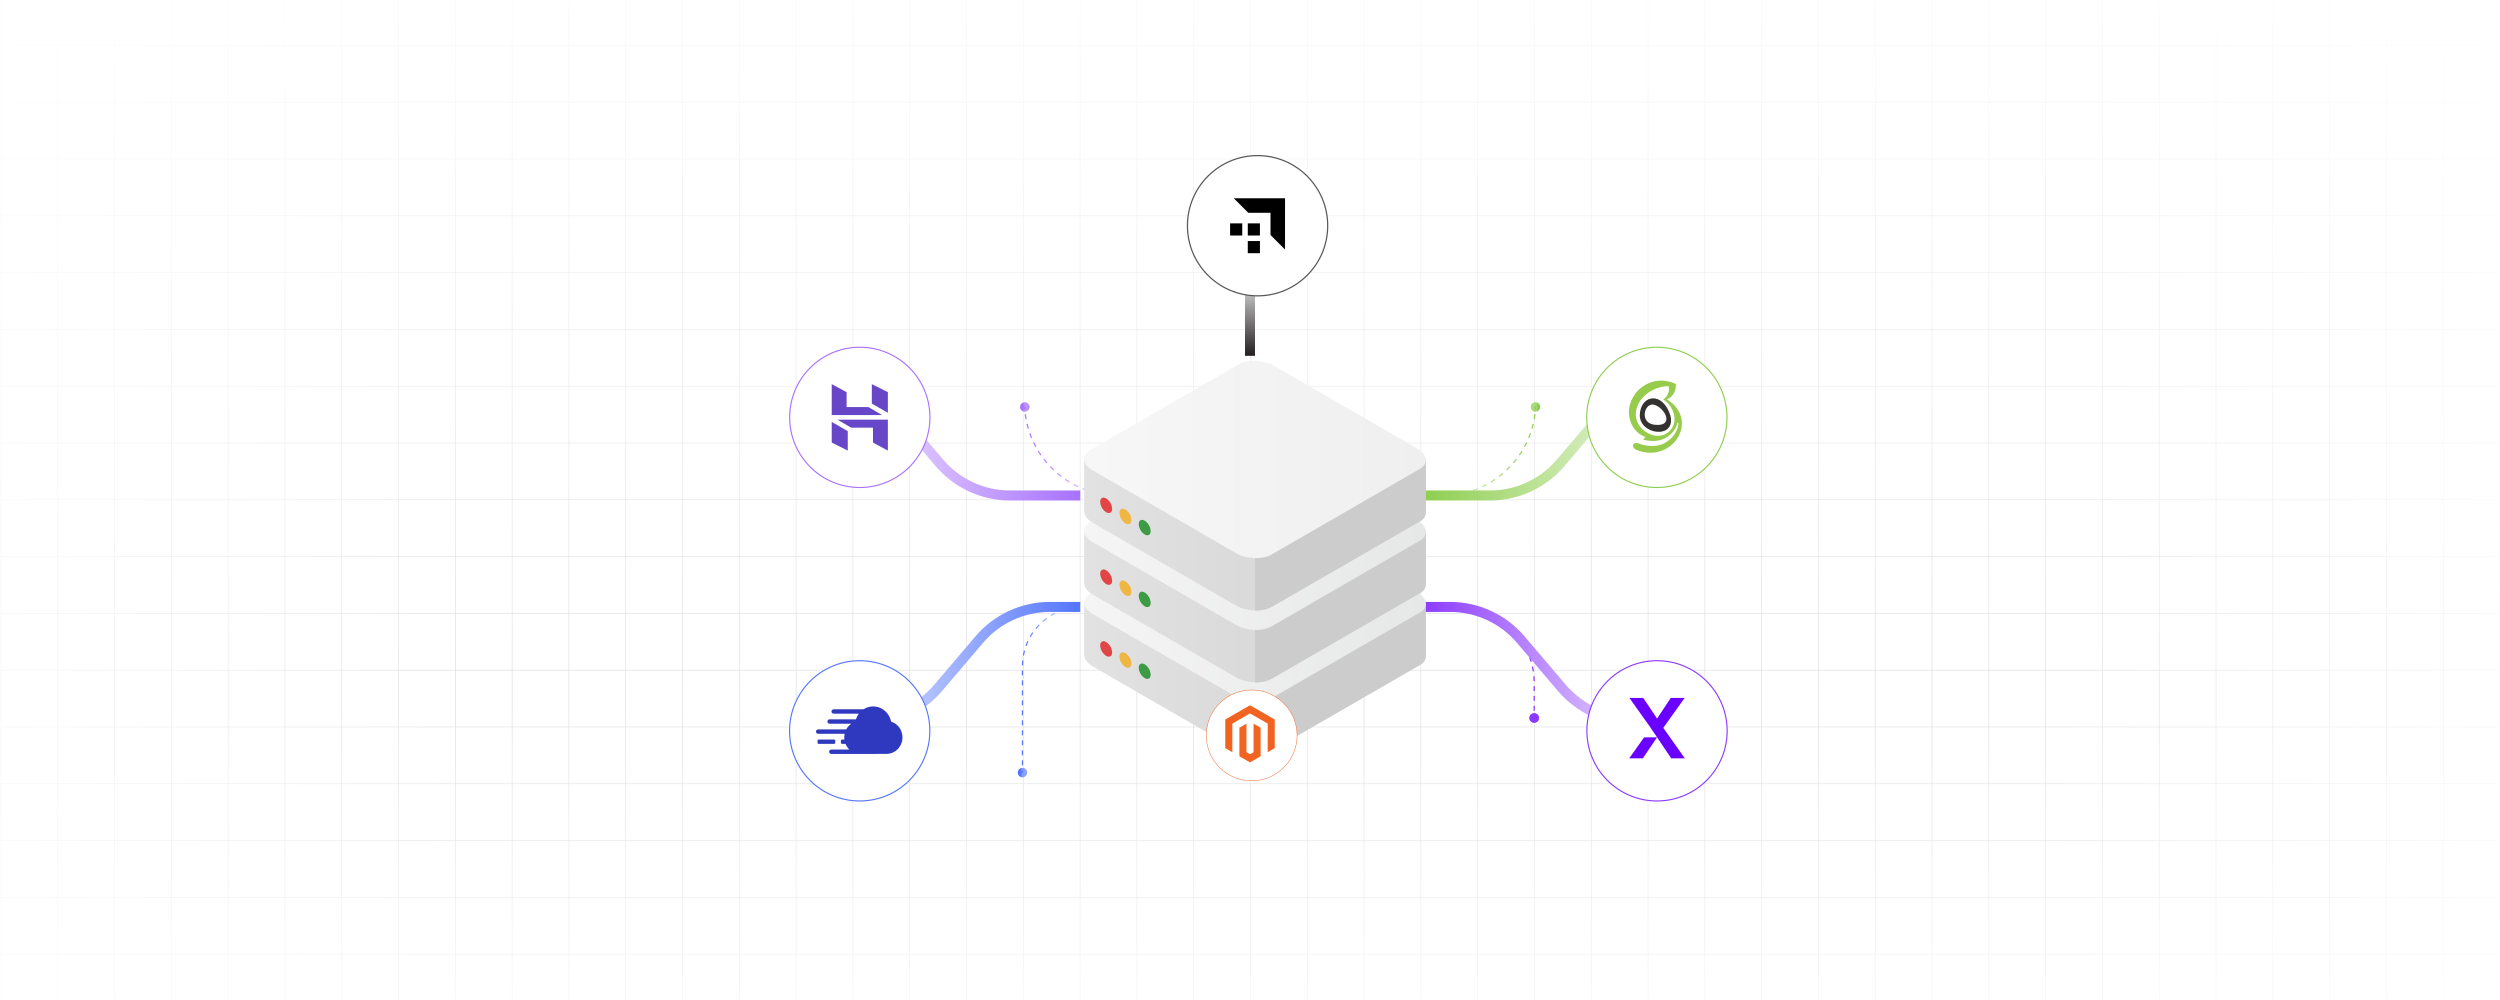 <?xml version="1.0" encoding="UTF-8"?><svg id="Layer_2" xmlns="http://www.w3.org/2000/svg" xmlns:xlink="http://www.w3.org/1999/xlink" viewBox="0 0 1000 400"><defs><clipPath id="clippath"><rect x="0" y="0" width="1000" height="400" fill="none" stroke-width="0"/></clipPath><linearGradient id="linear-gradient" x1="500.192" y1="280.916" x2="500.192" y2="-56.084" gradientUnits="userSpaceOnUse"><stop offset="0" stop-color="#fff" stop-opacity="0"/><stop offset="1" stop-color="#fff"/></linearGradient><linearGradient id="linear-gradient-2" x1="484.425" y1="788.719" x2="484.425" y2="613.719" gradientTransform="translate(15.766 -332.802)" xlink:href="#linear-gradient"/><linearGradient id="linear-gradient-3" x1="818.723" y1="197.458" x2="1068.191" y2="197.458" gradientUnits="userSpaceOnUse"><stop offset="0" stop-color="#fff" stop-opacity="0"/><stop offset="1" stop-color="#fff"/></linearGradient><linearGradient id="linear-gradient-4" x1="-67.808" y1="197.458" x2="181.447" y2="197.458" gradientUnits="userSpaceOnUse"><stop offset="0" stop-color="#fff"/><stop offset="1" stop-color="#fff" stop-opacity="0"/></linearGradient><linearGradient id="linear-gradient-5" x1="408.731" y1="242.771" x2="432.672" y2="242.771" gradientUnits="userSpaceOnUse"><stop offset="0" stop-color="#5475fc"/><stop offset="1" stop-color="#fff"/></linearGradient><linearGradient id="linear-gradient-6" x1="408.729" y1="274.406" x2="432.672" y2="274.406" xlink:href="#linear-gradient-5"/><linearGradient id="linear-gradient-7" x1="408.729" y1="308.63" x2="432.673" y2="308.63" xlink:href="#linear-gradient-5"/><clipPath id="clippath-1"><path d="M407.099,309.036c0,1.038.842,1.88,1.88,1.88s1.88-.842,1.88-1.88-.842-1.88-1.88-1.88-1.88.842-1.88,1.88Z" fill="none" stroke-width="0"/></clipPath><clipPath id="clippath-2"><circle cx="613.672" cy="287.192" r="1.88" fill="#8b39ff" stroke-width="0"/></clipPath><linearGradient id="linear-gradient-8" x1="614.548" y1="198.232" x2="566.808" y2="198.232" gradientUnits="userSpaceOnUse"><stop offset="0" stop-color="#8cce4d"/><stop offset="1" stop-color="#fff"/></linearGradient><linearGradient id="linear-gradient-9" x1="614.432" y1="182.07" x2="566.817" y2="182.07" xlink:href="#linear-gradient-8"/><linearGradient id="linear-gradient-10" x1="614.548" y1="163.205" x2="566.792" y2="163.205" xlink:href="#linear-gradient-8"/><clipPath id="clippath-3"><path d="M616.081,162.889c.052-1.037-.746-1.92-1.783-1.972-1.037-.052-1.92.746-1.972,1.783-.052,1.037.746,1.92,1.783,1.972,1.037.052,1.92-.746,1.972-1.783Z" fill="none" stroke-width="0"/></clipPath><linearGradient id="linear-gradient-11" x1="409.558" y1="198.232" x2="457.298" y2="198.232" gradientUnits="userSpaceOnUse"><stop offset="0" stop-color="#a871ff"/><stop offset="1" stop-color="#fff"/></linearGradient><linearGradient id="linear-gradient-12" x1="409.675" y1="182.071" x2="457.29" y2="182.071" xlink:href="#linear-gradient-11"/><linearGradient id="linear-gradient-13" x1="409.559" y1="163.205" x2="457.316" y2="163.205" xlink:href="#linear-gradient-11"/><clipPath id="clippath-4"><path d="M411.781,162.699c-.052-1.037-.935-1.835-1.972-1.783-1.037.052-1.835.935-1.783,1.972.052,1.037.935,1.835,1.972,1.783,1.037-.052,1.835-.935,1.783-1.972Z" fill="none" stroke-width="0"/></clipPath><linearGradient id="linear-gradient-14" x1="318.895" y1="175.479" x2="432.105" y2="175.479" gradientUnits="userSpaceOnUse"><stop offset="0" stop-color="#fff"/><stop offset="1" stop-color="#a871ff"/></linearGradient><linearGradient id="linear-gradient-15" x1="318.895" y1="265.479" x2="432.105" y2="265.479" gradientUnits="userSpaceOnUse"><stop offset="0" stop-color="#fff"/><stop offset="1" stop-color="#5475fc"/></linearGradient><linearGradient id="linear-gradient-16" x1="567.895" y1="175.479" x2="681.105" y2="175.479" xlink:href="#linear-gradient-8"/><linearGradient id="linear-gradient-17" x1="567.895" y1="265.479" x2="681.105" y2="265.479" gradientUnits="userSpaceOnUse"><stop offset="0" stop-color="#8b39ff"/><stop offset="1" stop-color="#fff"/></linearGradient><linearGradient id="linear-gradient-18" x1="499.995" y1="142.326" x2="499.995" y2="107.324" gradientUnits="userSpaceOnUse"><stop offset="0" stop-color="#231f20"/><stop offset="1" stop-color="#fff"/></linearGradient><filter id="drop-shadow-1" filterUnits="userSpaceOnUse"><feOffset dx="2" dy="2"/><feGaussianBlur result="blur" stdDeviation="4"/><feFlood flood-color="#333" flood-opacity=".13"/><feComposite in2="blur" operator="in"/><feComposite in="SourceGraphic"/></filter><linearGradient id="linear-gradient-19" x1="431.662" y1="264.151" x2="568.329" y2="264.151" gradientUnits="userSpaceOnUse"><stop offset=".004" stop-color="#e2e2e2"/><stop offset="1" stop-color="#d1d1d1"/></linearGradient><linearGradient id="linear-gradient-20" x1="431.653" y1="239.237" x2="568.347" y2="239.237" gradientUnits="userSpaceOnUse"><stop offset=".001" stop-color="#f5f5f5"/><stop offset="1" stop-color="#e6e7e7"/></linearGradient><linearGradient id="linear-gradient-21" y1="235.426" y2="235.426" xlink:href="#linear-gradient-19"/><linearGradient id="linear-gradient-22" y1="210.512" y2="210.512" xlink:href="#linear-gradient-20"/><linearGradient id="linear-gradient-23" y1="206.7" y2="206.7" xlink:href="#linear-gradient-19"/><linearGradient id="linear-gradient-24" x1="431.653" y1="181.786" x2="568.347" y2="181.786" gradientUnits="userSpaceOnUse"><stop offset=".001" stop-color="#f7f7f7"/><stop offset="1" stop-color="#efefef"/></linearGradient><filter id="drop-shadow-2" filterUnits="userSpaceOnUse"><feOffset dx="3" dy="3"/><feGaussianBlur result="blur-2" stdDeviation="3"/><feFlood flood-color="#333" flood-opacity=".1"/><feComposite in2="blur-2" operator="in"/><feComposite in="SourceGraphic"/></filter><filter id="drop-shadow-3" filterUnits="userSpaceOnUse"><feOffset dx="3" dy="3"/><feGaussianBlur result="blur-3" stdDeviation="3"/><feFlood flood-color="#333" flood-opacity=".1"/><feComposite in2="blur-3" operator="in"/><feComposite in="SourceGraphic"/></filter><filter id="drop-shadow-4" filterUnits="userSpaceOnUse"><feOffset dx="3" dy="3"/><feGaussianBlur result="blur-4" stdDeviation="3"/><feFlood flood-color="#333" flood-opacity=".1"/><feComposite in2="blur-4" operator="in"/><feComposite in="SourceGraphic"/></filter><filter id="drop-shadow-5" filterUnits="userSpaceOnUse"><feOffset dx="3" dy="3"/><feGaussianBlur result="blur-5" stdDeviation="3"/><feFlood flood-color="#333" flood-opacity=".1"/><feComposite in2="blur-5" operator="in"/><feComposite in="SourceGraphic"/></filter><filter id="drop-shadow-6" filterUnits="userSpaceOnUse"><feOffset dx="3" dy="3"/><feGaussianBlur result="blur-6" stdDeviation="3"/><feFlood flood-color="#333" flood-opacity=".1"/><feComposite in2="blur-6" operator="in"/><feComposite in="SourceGraphic"/></filter><filter id="drop-shadow-7" filterUnits="userSpaceOnUse"><feOffset dx=".674" dy=".674"/><feGaussianBlur result="blur-7" stdDeviation="1.011"/><feFlood flood-color="#333" flood-opacity=".07"/><feComposite in2="blur-7" operator="in"/><feComposite in="SourceGraphic"/></filter></defs><g clip-path="url(#clippath)"><rect x=".192" y="-.084" width="1000" height="400" fill="#fff" stroke-width="0"/><rect x=".383" y="-299.892" width="999.617" height="999.617" fill="none" stroke="#dadbdc" stroke-miterlimit="10" stroke-width=".25"/><line x1=".383" y1="381.665" x2="1000" y2="381.665" fill="none" stroke="#dadbdc" stroke-miterlimit="10" stroke-width=".25"/><line x1=".383" y1="358.946" x2="1000" y2="358.946" fill="none" stroke="#dadbdc" stroke-miterlimit="10" stroke-width=".25"/><line x1=".383" y1="336.228" x2="1000" y2="336.228" fill="none" stroke="#dadbdc" stroke-miterlimit="10" stroke-width=".25"/><line x1=".383" y1="313.509" x2="1000" y2="313.509" fill="none" stroke="#dadbdc" stroke-miterlimit="10" stroke-width=".25"/><line x1=".383" y1="290.791" x2="1000" y2="290.791" fill="none" stroke="#dadbdc" stroke-miterlimit="10" stroke-width=".25"/><line x1=".383" y1="268.072" x2="1000" y2="268.072" fill="none" stroke="#dadbdc" stroke-miterlimit="10" stroke-width=".25"/><line x1=".383" y1="245.354" x2="1000" y2="245.354" fill="none" stroke="#dadbdc" stroke-miterlimit="10" stroke-width=".25"/><line x1=".383" y1="222.635" x2="1000" y2="222.635" fill="none" stroke="#dadbdc" stroke-miterlimit="10" stroke-width=".25"/><line x1=".383" y1="199.916" x2="1000" y2="199.916" fill="none" stroke="#dadbdc" stroke-miterlimit="10" stroke-width=".25"/><line x1=".383" y1="177.198" x2="1000" y2="177.198" fill="none" stroke="#dadbdc" stroke-miterlimit="10" stroke-width=".25"/><line x1=".383" y1="154.479" x2="1000" y2="154.479" fill="none" stroke="#dadbdc" stroke-miterlimit="10" stroke-width=".25"/><line x1=".383" y1="131.761" x2="1000" y2="131.761" fill="none" stroke="#dadbdc" stroke-miterlimit="10" stroke-width=".25"/><line x1=".383" y1="109.042" x2="1000" y2="109.042" fill="none" stroke="#dadbdc" stroke-miterlimit="10" stroke-width=".25"/><line x1=".383" y1="86.324" x2="1000" y2="86.324" fill="none" stroke="#dadbdc" stroke-miterlimit="10" stroke-width=".25"/><line x1=".383" y1="63.605" x2="1000" y2="63.605" fill="none" stroke="#dadbdc" stroke-miterlimit="10" stroke-width=".25"/><line x1=".383" y1="40.886" x2="1000" y2="40.886" fill="none" stroke="#dadbdc" stroke-miterlimit="10" stroke-width=".25"/><line x1=".383" y1="18.168" x2="1000" y2="18.168" fill="none" stroke="#dadbdc" stroke-miterlimit="10" stroke-width=".25"/><line x1="977.281" y1="-299.892" x2="977.281" y2="699.725" fill="none" stroke="#dadbdc" stroke-miterlimit="10" stroke-width=".25"/><line x1="954.563" y1="-299.892" x2="954.563" y2="699.725" fill="none" stroke="#dadbdc" stroke-miterlimit="10" stroke-width=".25"/><line x1="931.844" y1="-299.892" x2="931.844" y2="699.725" fill="none" stroke="#dadbdc" stroke-miterlimit="10" stroke-width=".25"/><line x1="909.126" y1="-299.892" x2="909.126" y2="699.725" fill="none" stroke="#dadbdc" stroke-miterlimit="10" stroke-width=".25"/><line x1="886.407" y1="-299.892" x2="886.407" y2="699.725" fill="none" stroke="#dadbdc" stroke-miterlimit="10" stroke-width=".25"/><line x1="863.689" y1="-299.892" x2="863.689" y2="699.725" fill="none" stroke="#dadbdc" stroke-miterlimit="10" stroke-width=".25"/><line x1="840.97" y1="-299.892" x2="840.97" y2="699.725" fill="none" stroke="#dadbdc" stroke-miterlimit="10" stroke-width=".25"/><line x1="818.251" y1="-299.892" x2="818.251" y2="699.725" fill="none" stroke="#dadbdc" stroke-miterlimit="10" stroke-width=".25"/><line x1="795.533" y1="-299.892" x2="795.533" y2="699.725" fill="none" stroke="#dadbdc" stroke-miterlimit="10" stroke-width=".25"/><line x1="772.814" y1="-299.892" x2="772.814" y2="699.725" fill="none" stroke="#dadbdc" stroke-miterlimit="10" stroke-width=".25"/><line x1="750.096" y1="-299.892" x2="750.096" y2="699.725" fill="none" stroke="#dadbdc" stroke-miterlimit="10" stroke-width=".25"/><line x1="727.377" y1="-299.892" x2="727.377" y2="699.725" fill="none" stroke="#dadbdc" stroke-miterlimit="10" stroke-width=".25"/><line x1="704.659" y1="-299.892" x2="704.659" y2="699.725" fill="none" stroke="#dadbdc" stroke-miterlimit="10" stroke-width=".25"/><line x1="681.94" y1="-299.892" x2="681.94" y2="699.725" fill="none" stroke="#dadbdc" stroke-miterlimit="10" stroke-width=".25"/><line x1="659.221" y1="-299.892" x2="659.221" y2="699.725" fill="none" stroke="#dadbdc" stroke-miterlimit="10" stroke-width=".25"/><line x1="636.503" y1="-299.892" x2="636.503" y2="699.725" fill="none" stroke="#dadbdc" stroke-miterlimit="10" stroke-width=".25"/><line x1="613.784" y1="-299.892" x2="613.784" y2="699.725" fill="none" stroke="#dadbdc" stroke-miterlimit="10" stroke-width=".25"/><line x1="591.066" y1="-299.892" x2="591.066" y2="699.725" fill="none" stroke="#dadbdc" stroke-miterlimit="10" stroke-width=".25"/><line x1="568.347" y1="-299.892" x2="568.347" y2="699.725" fill="none" stroke="#dadbdc" stroke-miterlimit="10" stroke-width=".25"/><line x1="545.629" y1="-299.892" x2="545.629" y2="699.725" fill="none" stroke="#dadbdc" stroke-miterlimit="10" stroke-width=".25"/><line x1="522.91" y1="-299.892" x2="522.91" y2="699.725" fill="none" stroke="#dadbdc" stroke-miterlimit="10" stroke-width=".25"/><line x1="500.192" y1="-299.892" x2="500.192" y2="699.725" fill="none" stroke="#dadbdc" stroke-miterlimit="10" stroke-width=".25"/><line x1="477.473" y1="-299.892" x2="477.473" y2="699.725" fill="none" stroke="#dadbdc" stroke-miterlimit="10" stroke-width=".25"/><line x1="454.754" y1="-299.892" x2="454.754" y2="699.725" fill="none" stroke="#dadbdc" stroke-miterlimit="10" stroke-width=".25"/><line x1="432.036" y1="-299.892" x2="432.036" y2="699.725" fill="none" stroke="#dadbdc" stroke-miterlimit="10" stroke-width=".25"/><line x1="409.317" y1="-299.892" x2="409.317" y2="699.725" fill="none" stroke="#dadbdc" stroke-miterlimit="10" stroke-width=".25"/><line x1="386.599" y1="-299.892" x2="386.599" y2="699.725" fill="none" stroke="#dadbdc" stroke-miterlimit="10" stroke-width=".25"/><line x1="363.88" y1="-299.892" x2="363.88" y2="699.725" fill="none" stroke="#dadbdc" stroke-miterlimit="10" stroke-width=".25"/><line x1="341.161" y1="-299.892" x2="341.161" y2="699.725" fill="none" stroke="#dadbdc" stroke-miterlimit="10" stroke-width=".25"/><line x1="318.443" y1="-299.892" x2="318.443" y2="699.725" fill="none" stroke="#dadbdc" stroke-miterlimit="10" stroke-width=".25"/><line x1="295.724" y1="-299.892" x2="295.724" y2="699.725" fill="none" stroke="#dadbdc" stroke-miterlimit="10" stroke-width=".25"/><line x1="273.006" y1="-299.892" x2="273.006" y2="699.725" fill="none" stroke="#dadbdc" stroke-miterlimit="10" stroke-width=".25"/><line x1="250.287" y1="-299.892" x2="250.287" y2="699.725" fill="none" stroke="#dadbdc" stroke-miterlimit="10" stroke-width=".25"/><line x1="227.569" y1="-299.892" x2="227.569" y2="699.725" fill="none" stroke="#dadbdc" stroke-miterlimit="10" stroke-width=".25"/><line x1="204.85" y1="-299.892" x2="204.85" y2="699.725" fill="none" stroke="#dadbdc" stroke-miterlimit="10" stroke-width=".25"/><line x1="182.131" y1="-299.892" x2="182.131" y2="699.725" fill="none" stroke="#dadbdc" stroke-miterlimit="10" stroke-width=".25"/><line x1="159.413" y1="-299.892" x2="159.413" y2="699.725" fill="none" stroke="#dadbdc" stroke-miterlimit="10" stroke-width=".25"/><line x1="136.694" y1="-299.892" x2="136.694" y2="699.725" fill="none" stroke="#dadbdc" stroke-miterlimit="10" stroke-width=".25"/><line x1="113.976" y1="-299.892" x2="113.976" y2="699.725" fill="none" stroke="#dadbdc" stroke-miterlimit="10" stroke-width=".25"/><line x1="91.257" y1="-299.892" x2="91.257" y2="699.725" fill="none" stroke="#dadbdc" stroke-miterlimit="10" stroke-width=".25"/><line x1="68.539" y1="-299.892" x2="68.539" y2="699.725" fill="none" stroke="#dadbdc" stroke-miterlimit="10" stroke-width=".25"/><line x1="45.82" y1="-299.892" x2="45.82" y2="699.725" fill="none" stroke="#dadbdc" stroke-miterlimit="10" stroke-width=".25"/><line x1="23.102" y1="-299.892" x2="23.102" y2="699.725" fill="none" stroke="#dadbdc" stroke-miterlimit="10" stroke-width=".25"/><rect x="-44.309" y="-56.084" width="1089" height="337" fill="url(#linear-gradient)" stroke-width="0"/><rect x="-44.309" y="280.916" width="1089" height="175" transform="translate(1000.383 736.833) rotate(180)" fill="url(#linear-gradient-2)" stroke-width="0"/><rect x="818.723" y="-36.542" width="249.468" height="468" fill="url(#linear-gradient-3)" stroke-width="0"/><rect x="-67.808" y="-36.542" width="249.255" height="468" fill="url(#linear-gradient-4)" stroke-width="0"/><path d="M431.683,243.032l-.021-.5c.335-.014.672-.021,1.01-.021v.5c-.332,0-.662.008-.99.021Z" fill="url(#linear-gradient-5)" stroke-width="0"/><path d="M409.229,306.113h-.5v-1.997h.5v1.997ZM409.229,302.119h-.5v-1.997h.5v1.997ZM409.229,298.125h-.5v-1.997h.5v1.997ZM409.229,294.13h-.5v-1.997h.5v1.997ZM409.229,290.136h-.5v-1.997h.5v1.997ZM409.229,286.142h-.5v-1.997h.5v1.997ZM409.229,282.149h-.5v-1.997h.5v1.997ZM409.229,278.155h-.5v-1.997h.5v1.997ZM409.229,274.161h-.5v-1.997h.5v1.997ZM409.229,270.167h-.5v-1.997h.5v1.997ZM409.231,266.175l-.5-.006c.008-.672.044-1.349.107-2.014l.498.047c-.062.651-.097,1.315-.105,1.973ZM409.605,262.248l-.492-.09c.12-.662.27-1.324.444-1.968l.482.131c-.17.63-.316,1.278-.434,1.927ZM410.636,258.438l-.47-.17c.229-.63.487-1.258.769-1.865l.454.211c-.276.594-.529,1.208-.753,1.824ZM412.293,254.858l-.435-.248c.332-.582.692-1.157,1.072-1.709l.412.283c-.372.541-.725,1.103-1.049,1.674ZM414.529,251.606l-.387-.316c.423-.518.875-1.024,1.343-1.506l.358.348c-.458.472-.9.968-1.315,1.475ZM417.278,248.774l-.329-.377c.502-.438,1.032-.862,1.575-1.261l.296.402c-.532.392-1.051.807-1.542,1.235ZM420.46,246.439l-.261-.426c.57-.349,1.163-.679,1.764-.98l.224.447c-.588.295-1.169.617-1.727.958ZM423.99,244.672l-.185-.465c.622-.248,1.263-.473,1.904-.668l.145.478c-.628.19-1.256.411-1.864.654ZM427.766,243.525l-.104-.488c.654-.14,1.323-.253,1.989-.337l.062.496c-.652.082-1.307.193-1.947.329Z" fill="url(#linear-gradient-6)" stroke-width="0"/><rect x="408.729" y="308.13" width=".5" height="1" fill="url(#linear-gradient-7)" stroke-width="0"/><g clip-path="url(#clippath-1)"><rect x="407.099" y="307.157" width="1.63" height="3.76" fill="#5475fc" stroke-width="0"/><rect x="408.729" y="307.157" width=".14" height="3.76" fill="#5475fc" stroke-width="0"/><rect x="408.869" y="307.157" width=".14" height="3.76" fill="#5576fc" stroke-width="0"/><rect x="409.009" y="307.157" width=".14" height="3.76" fill="#5677fc" stroke-width="0"/><rect x="409.149" y="307.157" width=".14" height="3.76" fill="#5777fc" stroke-width="0"/><rect x="409.289" y="307.157" width=".14" height="3.76" fill="#5878fc" stroke-width="0"/><rect x="409.429" y="307.157" width=".14" height="3.76" fill="#5979fc" stroke-width="0"/><rect x="409.569" y="307.157" width=".14" height="3.76" fill="#5a7afc" stroke-width="0"/><rect x="409.709" y="307.157" width=".14" height="3.76" fill="#5b7bfc" stroke-width="0"/><rect x="409.849" y="307.157" width=".14" height="3.76" fill="#5c7bfc" stroke-width="0"/><rect x="409.989" y="307.157" width=".14" height="3.76" fill="#5d7cfc" stroke-width="0"/><rect x="410.129" y="307.157" width=".14" height="3.76" fill="#5e7dfc" stroke-width="0"/><rect x="410.269" y="307.157" width=".14" height="3.76" fill="#5f7efc" stroke-width="0"/><rect x="410.409" y="307.157" width=".14" height="3.76" fill="#607ffc" stroke-width="0"/><rect x="410.549" y="307.157" width=".14" height="3.76" fill="#6180fc" stroke-width="0"/><rect x="410.689" y="307.157" width=".14" height="3.76" fill="#6280fc" stroke-width="0"/><rect x="410.829" y="307.157" width=".03" height="3.76" fill="#6381fc" stroke-width="0"/></g><rect x="565.89" y="243.51" width="1" height=".5" fill="#8b39ff" stroke-width="0"/><path d="M613.922,284.287h-.5v-1.968h.5v1.968ZM613.922,280.351h-.5v-1.967h.5v1.967ZM613.922,276.417h-.5v-1.968h.5v1.968ZM613.417,272.487c-.012-.647-.045-1.303-.101-1.947l.498-.043c.057.655.091,1.322.102,1.98l-.5.01ZM613.085,268.604c-.098-.64-.219-1.284-.359-1.916l.488-.109c.143.644.266,1.299.365,1.949l-.494.076ZM612.237,264.799c-.183-.619-.39-1.241-.614-1.85l.469-.174c.23.619.44,1.252.626,1.883l-.48.141ZM610.884,261.146c-.26-.581-.548-1.169-.856-1.746l.441-.236c.314.589.607,1.187.872,1.779l-.457.203ZM609.054,257.712c-.344-.551-.708-1.095-1.086-1.618l.406-.293c.384.533.755,1.087,1.103,1.647l-.424.264ZM606.776,254.549c-.415-.5-.85-.991-1.292-1.459l.363-.344c.45.476.893.975,1.313,1.484l-.385.318ZM604.098,251.72c-.473-.439-.969-.867-1.476-1.276l.315-.389c.516.416,1.02.853,1.501,1.298l-.34.367ZM601.066,249.27c-.532-.373-1.081-.732-1.634-1.067l.26-.428c.561.341,1.12.706,1.661,1.085l-.287.41ZM597.73,247.247c-.574-.298-1.167-.58-1.763-.839l.199-.459c.606.264,1.21.552,1.794.855l-.231.443ZM594.152,245.69c-.604-.216-1.228-.415-1.856-.593l.135-.48c.64.18,1.275.383,1.89.603l-.168.471ZM590.402,244.631c-.636-.134-1.281-.246-1.921-.336l.07-.496c.649.092,1.307.207,1.952.342l-.102.49ZM586.544,244.088c-.65-.047-1.306-.072-1.948-.076l.004-.5c.653.004,1.319.03,1.98.078l-.035.498ZM582.63,244.01h-1.968v-.5h1.968v.5ZM578.694,244.01h-1.967v-.5h1.967v.5ZM574.76,244.01h-1.968v-.5h1.968v.5ZM570.825,244.01h-1.968v-.5h1.968v.5Z" fill="#8b39ff" stroke-width="0"/><rect x="613.422" y="286.287" width=".5" height="1" fill="#8b39ff" stroke-width="0"/><circle cx="613.672" cy="287.192" r="1.88" fill="#8b39ff"/><g clip-path="url(#clippath-2)"><rect x="613.922" y="285.312" width="1.63" height="3.76" fill="#8b39ff" stroke-width="0"/><rect x="613.641" y="285.312" width=".281" height="3.76" fill="#8b39ff" stroke-width="0"/><rect x="613.361" y="285.312" width=".281" height="3.76" fill="#8b39ff" stroke-width="0"/><rect x="613.08" y="285.312" width=".281" height="3.76" fill="#8b39ff" stroke-width="0"/><rect x="612.799" y="285.312" width=".281" height="3.76" fill="#8b39ff" stroke-width="0"/><rect x="612.518" y="285.312" width=".281" height="3.76" fill="#8b39ff" stroke-width="0"/><rect x="612.237" y="285.312" width=".281" height="3.76" fill="#8b39ff" stroke-width="0"/><rect x="611.956" y="285.312" width=".281" height="3.76" fill="#8b39ff" stroke-width="0"/><rect x="611.792" y="285.312" width=".164" height="3.76" fill="#8b39ff" stroke-width="0"/></g><rect x="566.808" y="197.982" width="1" height=".5" fill="url(#linear-gradient-8)" stroke-width="0"/><path d="M575.686,198.482h-1.97v-.5h1.97v.5ZM571.748,198.482h-1.97v-.5h1.97v.5ZM577.661,198.476l-.01-.5c.665-.012,1.321-.041,1.954-.086l.035.498c-.641.047-1.307.076-1.98.088ZM581.612,198.2l-.06-.496c.642-.079,1.293-.176,1.934-.29l.088.492c-.65.115-1.31.215-1.961.294ZM585.514,197.508l-.113-.486c.643-.15,1.279-.316,1.894-.494l.139.48c-.622.181-1.268.349-1.919.5ZM589.323,196.408l-.164-.473c.612-.213,1.23-.445,1.832-.691l.19.463c-.611.249-1.236.485-1.857.701ZM592.998,194.906l-.213-.451c.594-.281,1.182-.578,1.747-.882l.236.44c-.572.309-1.168.609-1.77.894ZM596.491,193.026l-.26-.428c.554-.337,1.106-.693,1.643-1.06l.283.412c-.544.372-1.105.734-1.666,1.076ZM599.764,190.79l-.303-.398c.519-.396,1.031-.809,1.522-1.227l.324.381c-.498.424-1.018.843-1.544,1.244ZM602.784,188.22l-.344-.363c.475-.449.94-.913,1.385-1.38l.361.346c-.449.472-.922.942-1.402,1.397ZM605.515,185.351l-.379-.326c.423-.494.838-1.004,1.231-1.517l.397.305c-.399.519-.819,1.037-1.249,1.538ZM607.933,182.213l-.412-.283c.372-.539.731-1.09,1.066-1.638l.426.262c-.34.555-.703,1.113-1.08,1.659ZM610.005,178.839l-.44-.238c.31-.571.608-1.156.887-1.739l.451.215c-.281.591-.584,1.184-.898,1.763ZM611.708,175.269l-.463-.191c.25-.604.485-1.217.697-1.822l.473.166c-.216.614-.454,1.235-.707,1.848ZM613.025,171.537l-.48-.141c.185-.625.353-1.262.503-1.891l.486.115c-.151.638-.323,1.282-.509,1.916ZM613.941,167.681l-.492-.09c.117-.642.218-1.292.299-1.933l.496.062c-.082.65-.185,1.31-.303,1.96Z" fill="url(#linear-gradient-9)" stroke-width="0"/><path d="M614.444,163.719l-.498-.037c.024-.33.044-.659.06-.991l.5.023c-.016.336-.037.671-.061,1.005Z" fill="url(#linear-gradient-10)" stroke-width="0"/><g clip-path="url(#clippath-3)"><rect x="614.548" y="160.864" width="1.585" height="3.86" fill="#8cce4d" stroke-width="0"/><rect x="614.28" y="160.864" width=".268" height="3.86" fill="#8cce4d" stroke-width="0"/><rect x="614.011" y="160.864" width=".268" height="3.86" fill="#8dce4e" stroke-width="0"/><rect x="613.743" y="160.864" width=".268" height="3.86" fill="#8dcf4f" stroke-width="0"/><rect x="613.475" y="160.864" width=".268" height="3.86" fill="#8ecf50" stroke-width="0"/><rect x="613.207" y="160.864" width=".268" height="3.86" fill="#8fcf51" stroke-width="0"/><rect x="612.939" y="160.864" width=".268" height="3.86" fill="#8fcf52" stroke-width="0"/><rect x="612.67" y="160.864" width=".268" height="3.86" fill="#90d053" stroke-width="0"/><rect x="612.402" y="160.864" width=".268" height="3.86" fill="#91d054" stroke-width="0"/><rect x="612.273" y="160.864" width=".129" height="3.86" fill="#91d055" stroke-width="0"/></g><rect x="456.298" y="197.982" width="1" height=".5" fill="url(#linear-gradient-11)" stroke-width="0"/><path d="M454.329,198.482h-1.969v-.5h1.969v.5ZM450.39,198.482h-1.969v-.5h1.969v.5ZM446.447,198.476c-.673-.012-1.34-.041-1.98-.088l.036-.498c.631.045,1.288.074,1.953.086l-.009.5ZM442.495,198.2c-.65-.079-1.31-.179-1.96-.294l.088-.492c.642.114,1.292.212,1.933.29l-.06.496ZM438.593,197.508c-.656-.152-1.301-.32-1.918-.5l.14-.48c.608.177,1.245.343,1.892.494l-.113.486ZM434.783,196.408c-.621-.216-1.245-.452-1.857-.701l.189-.463c.604.246,1.22.478,1.833.691l-.164.473ZM431.108,194.906c-.599-.282-1.195-.583-1.771-.894l.236-.44c.569.306,1.157.602,1.748.882l-.214.451ZM427.616,193.026c-.554-.337-1.114-.698-1.666-1.074l.281-.414c.545.371,1.098.729,1.645,1.06l-.26.428ZM424.343,190.789c-.52-.398-1.04-.815-1.544-1.243l.324-.381c.497.422,1.009.835,1.523,1.228l-.304.397ZM421.323,188.22c-.481-.455-.954-.926-1.404-1.397l.362-.346c.444.467.911.931,1.386,1.38l-.344.363ZM418.59,185.352c-.433-.506-.854-1.023-1.25-1.538l.397-.305c.391.508.805,1.019,1.233,1.517l-.38.326ZM416.175,182.213c-.371-.537-.735-1.096-1.081-1.659l.426-.262c.342.556.701,1.107,1.066,1.638l-.411.283ZM414.103,178.84c-.311-.573-.614-1.167-.899-1.762l.451-.217c.281.589.58,1.174.888,1.74l-.44.238ZM412.398,175.27c-.252-.609-.49-1.23-.708-1.848l.472-.166c.214.608.449,1.222.698,1.822l-.462.191ZM411.081,171.536c-.185-.631-.356-1.275-.508-1.916l.486-.115c.15.632.319,1.269.501,1.891l-.479.141ZM410.166,167.682c-.118-.651-.22-1.31-.303-1.96l.496-.062c.082.641.182,1.291.299,1.933l-.492.09Z" fill="url(#linear-gradient-12)" stroke-width="0"/><path d="M409.661,163.719c-.025-.334-.045-.669-.06-1.005l.499-.023c.016.332.036.661.06.991l-.499.037Z" fill="url(#linear-gradient-13)" stroke-width="0"/><g clip-path="url(#clippath-4)"><rect x="407.974" y="160.864" width="1.585" height="3.86" fill="#a871ff" stroke-width="0"/><rect x="409.558" y="160.864" width=".336" height="3.86" fill="#a871ff" stroke-width="0"/><rect x="409.895" y="160.864" width=".336" height="3.86" fill="#a972ff" stroke-width="0"/><rect x="410.231" y="160.864" width=".336" height="3.86" fill="#a973ff" stroke-width="0"/><rect x="410.567" y="160.864" width=".336" height="3.86" fill="#aa74ff" stroke-width="0"/><rect x="410.903" y="160.864" width=".336" height="3.86" fill="#aa75ff" stroke-width="0"/><rect x="411.24" y="160.864" width=".336" height="3.86" fill="#ab76ff" stroke-width="0"/><rect x="411.576" y="160.864" width=".258" height="3.86" fill="#ac77ff" stroke-width="0"/></g><path d="M432.105,198.198h-28.108c-10.873,0-21.199-4.77-28.247-13.049l-16.465-19.339c-7.048-8.279-17.374-13.049-28.247-13.049h-12.143" fill="none" stroke="url(#linear-gradient-14)" stroke-miterlimit="10" stroke-width="4"/><path d="M318.895,288.198h28.108c10.873,0,21.199-4.77,28.247-13.049l16.465-19.339c7.048-8.279,17.374-13.049,28.247-13.049h12.143" fill="none" stroke="url(#linear-gradient-15)" stroke-miterlimit="10" stroke-width="4"/><path d="M567.895,198.198h28.108c10.873,0,21.199-4.77,28.247-13.049l16.465-19.339c7.048-8.279,17.374-13.049,28.247-13.049h12.143" fill="none" stroke="url(#linear-gradient-16)" stroke-miterlimit="10" stroke-width="4"/><path d="M681.105,288.198h-28.108c-10.873,0-21.199-4.77-28.247-13.049l-16.465-19.339c-7.048-8.279-17.374-13.049-28.247-13.049h-12.143" fill="none" stroke="url(#linear-gradient-17)" stroke-miterlimit="10" stroke-width="4"/><line x1="499.995" y1="142.326" x2="499.995" y2="107.324" fill="none" stroke="url(#linear-gradient-18)" stroke-miterlimit="10" stroke-width="4"/><g filter="url(#drop-shadow-1)"><path d="M435.13,264.599l57.26,33.059c4.202,2.426,10.56,2.69,14.199.589l59.301-34.238c1.498-.669,2.457-2.163,2.438-3.804v-21.044s-45.922.026-45.922.026l-14.796-8.542c-4.202-2.426-10.56-2.69-14.199-.589l-15.859,9.156-45.88.026v20.461h0c-.136,1.688,1.034,3.5,3.458,4.9Z" fill="url(#linear-gradient-19)" stroke-width="0"/><path d="M500,299.655c2.283.125,4.558-.361,6.59-1.408l59.301-34.238c1.498-.669,2.457-2.163,2.438-3.804v-21.044s-45.922.026-45.922.026l-14.796-8.542c-2.337-1.274-4.95-1.959-7.611-1.996l.001,71.007Z" fill="#ccc" stroke-width="0"/><path d="M492.39,276.69l-57.261-33.059c-4.202-2.426-4.659-6.097-1.02-8.198l59.301-34.237c3.639-2.101,9.997-1.838,14.199.589l57.26,33.059c4.203,2.426,4.659,6.097,1.02,8.198l-59.301,34.237c-3.639,2.101-9.997,1.838-14.199-.589Z" fill="url(#linear-gradient-20)" stroke-width="0"/><path d="M455.879,263.716c1.414.922,2.304,2.463,2.395,4.149,0,1.527-1.072,2.146-2.395,1.383-1.414-.922-2.304-2.463-2.395-4.149,0-1.527,1.072-2.146,2.395-1.383Z" fill="#3d9b43" stroke-width="0"/><path d="M448.172,259.267c1.414.922,2.304,2.462,2.396,4.148,0,1.527-1.072,2.147-2.395,1.383-1.414-.922-2.304-2.463-2.395-4.149,0-1.527,1.072-2.147,2.395-1.382Z" fill="#efb643" stroke-width="0"/><path d="M440.467,254.817c1.414.922,2.304,2.463,2.395,4.149,0,1.528-1.072,2.147-2.395,1.383-1.414-.922-2.304-2.463-2.395-4.149,0-1.528,1.072-2.147,2.395-1.383Z" fill="#e04646" stroke-width="0"/><path d="M435.13,235.873l57.26,33.059c4.202,2.426,10.56,2.69,14.199.589l59.301-34.238c1.498-.669,2.457-2.163,2.438-3.804v-21.044s-45.922.026-45.922.026l-14.796-8.542c-4.202-2.426-10.56-2.69-14.199-.589l-15.859,9.156-45.88.026v20.461h0c-.136,1.688,1.034,3.5,3.458,4.9Z" fill="url(#linear-gradient-21)" stroke-width="0"/><path d="M500,270.929c2.283.125,4.558-.361,6.59-1.408l59.301-34.238c1.498-.669,2.457-2.163,2.438-3.804v-21.044s-45.922.026-45.922.026l-14.796-8.542c-2.337-1.274-4.95-1.959-7.611-1.996l.001,71.007Z" fill="#ccc" stroke-width="0"/><path d="M492.39,247.965l-57.261-33.059c-4.202-2.426-4.659-6.097-1.02-8.198l59.301-34.237c3.639-2.101,9.997-1.838,14.199.589l57.26,33.059c4.203,2.426,4.659,6.097,1.02,8.198l-59.301,34.237c-3.639,2.101-9.997,1.838-14.199-.589Z" fill="url(#linear-gradient-22)" stroke-width="0"/><path d="M455.879,234.99c1.414.922,2.304,2.463,2.395,4.149,0,1.527-1.072,2.146-2.395,1.383-1.414-.922-2.304-2.463-2.395-4.149,0-1.527,1.072-2.146,2.395-1.383Z" fill="#3d9b43" stroke-width="0"/><path d="M448.172,230.541c1.414.922,2.304,2.462,2.396,4.148,0,1.527-1.072,2.147-2.395,1.383-1.414-.922-2.304-2.463-2.395-4.149,0-1.527,1.072-2.147,2.395-1.382Z" fill="#efb643" stroke-width="0"/><path d="M440.467,226.091c1.414.922,2.304,2.463,2.395,4.149,0,1.528-1.072,2.147-2.395,1.383-1.414-.922-2.304-2.463-2.395-4.149,0-1.528,1.072-2.147,2.395-1.383Z" fill="#e04646" stroke-width="0"/><path d="M435.13,207.148l57.26,33.059c4.202,2.426,10.56,2.69,14.199.589l59.301-34.238c1.498-.669,2.457-2.163,2.438-3.804v-21.044s-45.922.026-45.922.026l-14.796-8.542c-4.202-2.426-10.56-2.69-14.199-.589l-15.859,9.156-45.88.026v20.461h0c-.136,1.688,1.034,3.5,3.458,4.9Z" fill="url(#linear-gradient-23)" stroke-width="0"/><path d="M500,242.203c2.283.125,4.558-.361,6.59-1.408l59.301-34.238c1.498-.669,2.457-2.163,2.438-3.804v-21.044s-45.922.026-45.922.026l-14.796-8.542c-2.337-1.274-4.95-1.959-7.611-1.996l.001,71.007Z" fill="#ccc" stroke-width="0"/><path d="M492.39,219.239l-57.261-33.059c-4.202-2.426-4.659-6.097-1.02-8.198l59.301-34.237c3.639-2.101,9.997-1.838,14.199.589l57.26,33.059c4.203,2.426,4.659,6.097,1.02,8.198l-59.301,34.237c-3.639,2.101-9.997,1.838-14.199-.589Z" fill="url(#linear-gradient-24)" stroke-width="0"/><path d="M455.879,206.264c1.414.922,2.304,2.463,2.395,4.149,0,1.527-1.072,2.146-2.395,1.383-1.414-.922-2.304-2.463-2.395-4.149,0-1.527,1.072-2.146,2.395-1.383Z" fill="#3d9b43" stroke-width="0"/><path d="M448.172,201.816c1.414.922,2.304,2.462,2.396,4.148,0,1.527-1.072,2.147-2.395,1.383-1.414-.922-2.304-2.463-2.395-4.149,0-1.527,1.072-2.147,2.395-1.382Z" fill="#efb643" stroke-width="0"/><path d="M440.467,197.366c1.414.922,2.304,2.463,2.395,4.149,0,1.528-1.072,2.147-2.395,1.383-1.414-.922-2.304-2.463-2.395-4.149,0-1.528,1.072-2.147,2.395-1.383Z" fill="#e04646" stroke-width="0"/></g><g filter="url(#drop-shadow-2)"><circle cx="340.88" cy="289.335" r="28.053" fill="#fff" stroke="#5475fc" stroke-miterlimit="10" stroke-width=".453"/><path d="M336.728,296.818c-.152-.165-.277-.294-.395-.429-.448-.512-.812-1.08-1.081-1.709-.043-.101-.096-.137-.205-.135-.388.007-.776.004-1.164.002-.342-.001-.524-.175-.534-.521-.007-.232-.007-.464 0-.695.011-.34.19-.511.525-.511.28-.001.56,0,.857,0-.07-.775-.058-1.53.106-2.299h-.217c-3.438,0-6.875 0-10.312-0-.468,0-.815-.278-.9-.718-.1-.519.29-1.016.815-1.036.053-.002.107-.001.16-.001,3.641,0,7.282-.001,10.923.003.134 0.0.205-.043.271-.16.447-.788,1.035-1.45,1.756-1.988.038-.028.074-.059.107-.125h-.177c-2.773,0-5.546.002-8.32-.004-.169-0-.353-.031-.505-.101-.362-.167-.542-.589-.45-.979.09-.386.441-.669.838-.67,1.222-.001,2.444-.001,3.665-.001,2.235,0,4.47-.001,6.705.003.131 0.0.195-.032.238-.165.227-.686.557-1.32.971-1.909.038-.055.076-.11.132-.191-.091-.004-.156-.01-.22-.01-3.244-.001-6.487.002-9.731-.005-.182-0-.382-.038-.543-.12-.348-.176-.508-.596-.409-.968.108-.405.436-.66.857-.66,3.917-.001,7.835-.001,11.752.002.126,0,.232-.03.34-.096,1.004-.617,2.091-.96,3.264-1.038,3.411-.227,6.465,2.053,7.425,5.361.055.189.105.379.142.572.019.102.06.146.156.181,2.126.757,3.538,2.236,4.164,4.43,1.007,3.532-.97,7.155-4.334,8.165-.528.158-1.067.248-1.616.252-2.481.014-4.962.027-7.443.029-4.907.004-9.813.002-14.72-.002-.147-0-.303-.021-.439-.076-.381-.154-.58-.558-.505-.975.071-.391.42-.688.826-.703.044-.002.087-0.0.131-0h6.865c.062 0.0.124 0.0.228 0Z" fill="#2f39bf" fill-rule="evenodd" stroke-width="0"/><path d="M327.553,294.548c-.988,0-1.976 0-2.965,0-.4-0-.569-.168-.57-.57-.001-.232-.004-.464.003-.695.008-.272.197-.462.466-.462,2.049-.002,4.098-.002,6.147 0.0.269 0.0.462.198.47.479.008.266.008.532 0.0.798-.008.265-.222.448-.515.449-.678.001-1.357.001-2.035.001-.334-0-.668-0-1.003-0Z" fill="#2f39bf" fill-rule="evenodd" stroke-width="0"/></g><g filter="url(#drop-shadow-3)"><circle cx="340.92" cy="163.948" r="28.053" fill="#fff" stroke="#a871ff" stroke-miterlimit="10" stroke-width=".453"/><path d="M329.69,150.656l5.958,3.208v5.958h8.709l5.5,3.208h-20.167v-12.375ZM352.149,162.115v-8.25l-6.417-3.208v7.792l6.417,3.667ZM352.149,177.24l-5.958-3.208v-5.958h-8.709l-5.5-3.208h20.167v12.375ZM329.69,165.782v8.25l6.417,3.208v-7.792l-6.417-3.667Z" fill="#6747c7" fill-rule="evenodd" stroke-width="0"/></g><g filter="url(#drop-shadow-4)"><circle cx="659.741" cy="163.948" r="28.053" fill="#fff" stroke="#8cce4d" stroke-miterlimit="10" stroke-width=".453"/><path d="M655.15,171.78c-3.385-1.107-5.8-4.395-6.392-7.841-1.634-9.511,8.489-18.093,18.598-13.328.12,2.136-.872,5.176-3.595,6.09,13.513,8.531,1.96,26.008-12.202,20.261-2.583-1.317-1.204-3.726,1.558-2.331,3.085,1.064,7.093,1.064,9.619-.331,1.649-.868,3.06-2.125,4.111-3.663.376-.572.703-1.175.975-1.803.214-.504.904-2.583.369-2.811-.134-.056-.205.103-.241.252-.347,1.355-1.011,2.607-1.938,3.655-1.117,1.302-2.556,2.287-4.173,2.856-2.019.736-4.36.829-7.578.125.213-.23.639-.87.886-1.13h.003ZM664.479,151.466c.053.311.084.626.091.942.114,1.403-.44,2.777-1.493,3.71-.227.228-.485.464-.772.709,3.817,2.373,5.81,7.562,3.594,11.189-2.99,4.887-8.915,3.776-12.151.43-3.389-3.502-2.94-8.034-.506-11.393,2.667-3.516,6.824-5.583,11.237-5.586Z" fill="#96cb4c" fill-rule="evenodd" stroke-width="0"/><path d="M652.977,162.193c.726-7.253,9.071-8.689,12.172.977,2.502,9.936-13.324,7.774-12.172-.977ZM659.783,166.963c6.59.24,3.432-6.499-.894-7.988-4.288-1.476-6.672,7.988.894,7.988Z" fill="#333230" fill-rule="evenodd" stroke-width="0"/></g><g filter="url(#drop-shadow-5)"><circle cx="659.805" cy="289.335" r="28.053" fill="#fff" stroke="#8b39ff" stroke-miterlimit="10" stroke-width=".453"/><path d="M662.328,288.173l.081-.161,8.444-11.844h-5.535l-5.494,8.258-5.535-8.258h-5.535l8.444,11.844.081.161,2.545,3.747,5.657,8.419h5.454l-8.605-12.166h-.002Z" fill="#6a00ff" stroke-width="0"/><path d="M648.676,300.339h5.454l5.696-8.419h-5.171l-5.979,8.419Z" fill="#6a00ff" stroke-width="0"/></g><g filter="url(#drop-shadow-6)"><circle cx="500.029" cy="87.291" r="28.053" fill="#fff" stroke="#58595b" stroke-miterlimit="10" stroke-width=".5"/><rect x="496.113" y="86.35" width="4.859" height="4.858" stroke-width="0"/><rect x="496.113" y="93.421" width="4.859" height="4.858" stroke-width="0"/><rect x="489.041" y="86.35" width="4.859" height="4.858" stroke-width="0"/><polygon points="511.017 76.307 511.013 76.307 511.013 76.303 490.508 76.303 496.329 82.126 505.202 82.126 505.202 90.995 511.013 96.815 511.013 82.126 511.013 82.121 511.017 82.121 511.017 76.307" stroke-width="0"/></g><circle cx="500" cy="293.492" r="18.163" fill="#fff" filter="url(#drop-shadow-7)" stroke="#f26322" stroke-miterlimit="10" stroke-width=".184"/><polygon points="499.99 282.097 509.903 287.819 509.903 299.248 507.073 300.884 507.093 289.452 500.01 285.364 492.927 289.452 492.927 300.879 490.097 299.248 490.097 287.809 499.99 282.097" fill="#f26322" stroke-width="0"/><polygon points="498.586 300.882 500 301.703 501.421 300.889 501.421 289.452 504.248 291.086 504.243 302.517 500.002 304.967 495.757 302.517 495.757 291.086 498.586 289.452 498.586 300.882" fill="#f26322" stroke-width="0"/></g></svg>